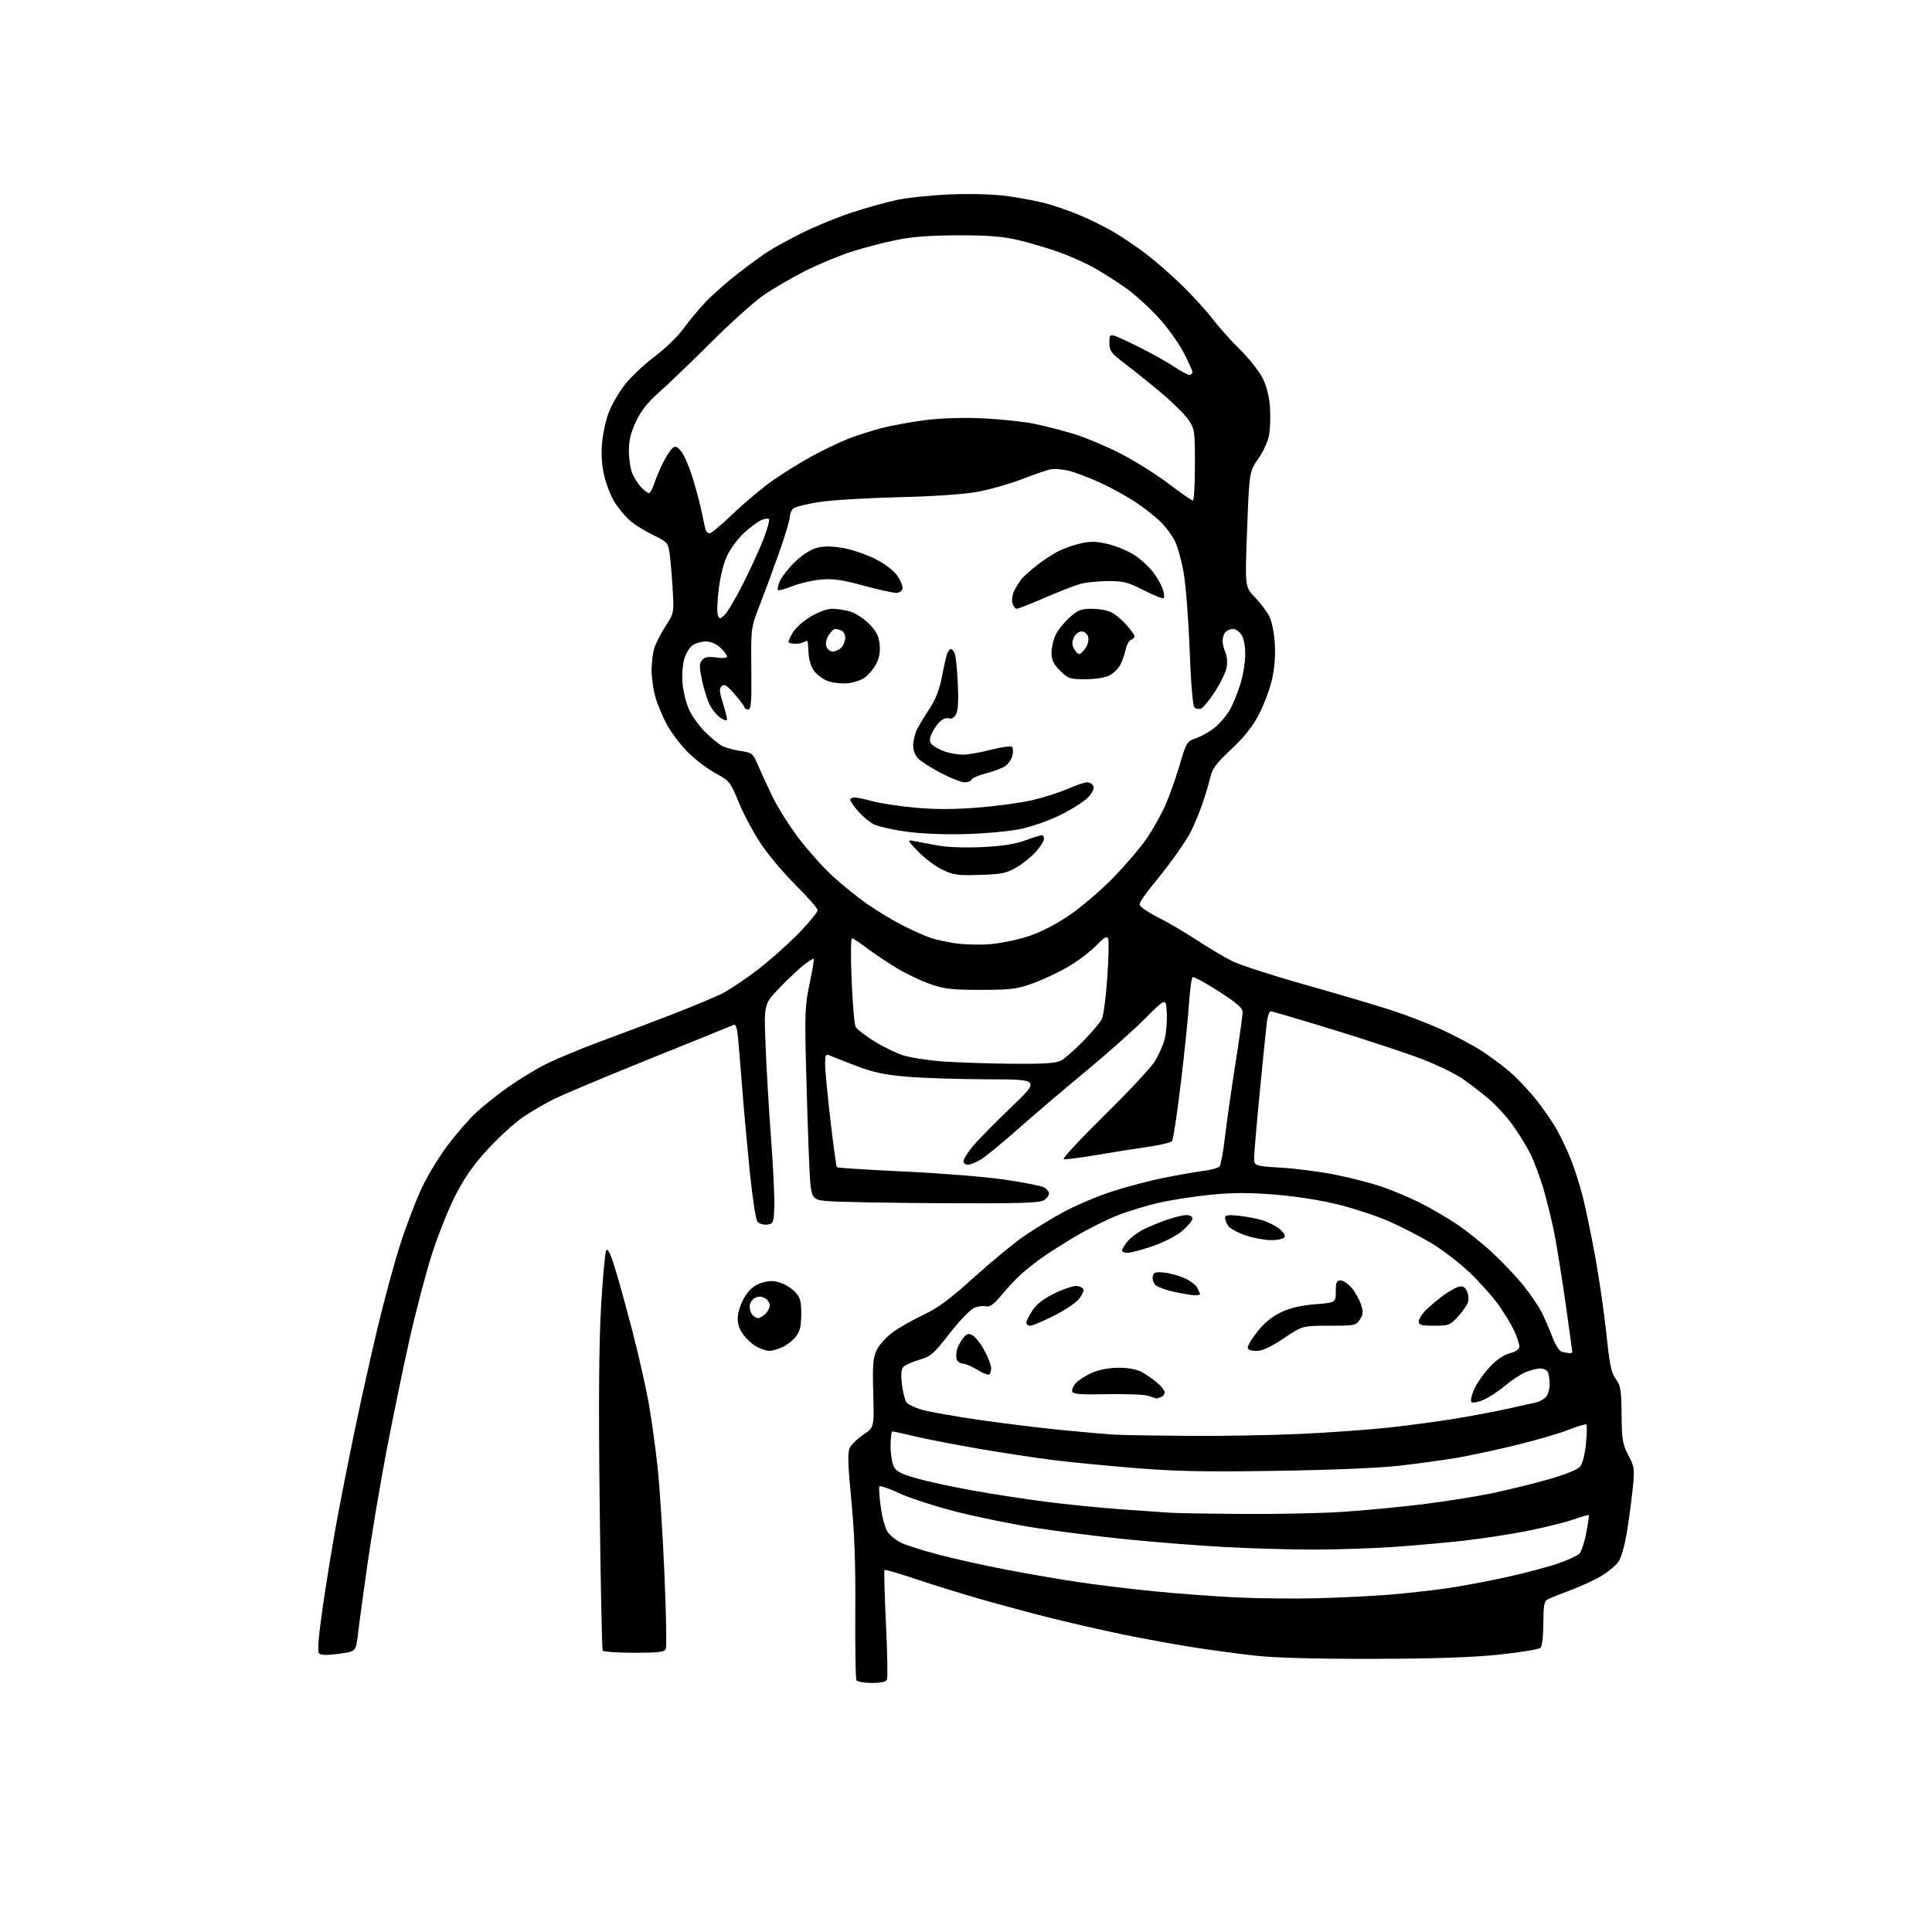 <?xml version="1.0" encoding="UTF-8" standalone="no"?>
<svg 
  version="1.1" 
  xmlns="http://www.w3.org/2000/svg" 
  xmlns:xlink="http://www.w3.org/1999/xlink" 
  xmlns:svg="http://www.w3.org/2000/svg"
  xmlns:rdf="http://www.w3.org/1999/02/22-rdf-syntax-ns#"
  xmlns:cc="http://creativecommons.org/ns#"
  xmlns:dc="http://purl.org/dc/elements/1.1/"
  viewBox="0 0 768 768"
  width="768"
  height="768"
>
<style>svg {background-color: white; }</style>"
<path stroke="none" fill="black" fill-rule="evenodd" d="M346.59,669.00C343.58,669.00 340.82,668.52 340.46,667.93C340.10,667.35 339.89,655.08 339.99,640.68C340.13,621.81 339.69,609.42 338.41,596.30C337.07,582.58 336.91,577.50 337.74,575.67C338.35,574.33 340.80,571.92 343.18,570.32C347.50,567.41 347.50,567.41 347.13,553.86C346.82,542.55 347.04,539.71 348.49,536.66C349.45,534.65 352.31,531.48 354.86,529.62C357.41,527.76 362.93,524.61 367.12,522.64C372.94,519.88 377.65,516.39 387.18,507.77C394.03,501.57 402.98,494.19 407.07,491.38C411.16,488.56 418.33,484.19 423.02,481.66C427.71,479.13 436.26,475.53 442.02,473.64C447.78,471.76 457.23,469.28 463.00,468.14C468.77,466.99 475.85,465.76 478.73,465.40C481.61,465.04 484.36,464.24 484.84,463.62C485.31,463.01 486.26,457.79 486.94,452.04C487.61,446.29 489.47,433.24 491.06,423.04C492.66,412.84 493.97,403.53 493.98,402.35C494.00,400.71 491.70,398.72 484.45,394.07C479.20,390.70 474.54,388.17 474.10,388.44C473.66,388.71 473.02,393.33 472.67,398.71C472.33,404.10 470.85,418.40 469.40,430.50C467.95,442.60 466.37,452.99 465.90,453.59C465.42,454.18 461.08,455.23 456.26,455.91C451.44,456.59 442.21,458.05 435.75,459.16C429.29,460.26 423.49,461.00 422.85,460.78C422.22,460.57 429.42,452.81 438.85,443.53C448.29,434.25 457.33,424.60 458.94,422.08C460.55,419.56 462.37,415.47 462.99,412.99C463.61,410.52 463.98,405.81 463.81,402.53C463.50,396.57 463.50,396.57 455.00,405.07C450.32,409.75 439.75,419.15 431.50,425.96C423.25,432.77 411.31,442.93 404.96,448.55C398.61,454.17 391.86,459.72 389.96,460.88C388.06,462.04 385.71,462.99 384.75,463.00C383.79,463.00 383.00,462.37 383.00,461.59C383.00,460.82 384.60,458.23 386.55,455.84C388.50,453.46 395.36,446.46 401.80,440.30C413.50,429.09 413.50,429.09 392.50,429.04C380.95,429.01 366.40,428.53 360.17,427.98C351.36,427.20 346.90,426.23 340.17,423.64C335.40,421.80 330.71,419.96 329.75,419.54C328.24,418.89 328.00,419.36 328.00,422.99C328.00,425.30 328.95,435.36 330.11,445.35C331.27,455.33 332.43,463.72 332.68,463.99C332.94,464.26 344.93,465.02 359.32,465.69C373.72,466.35 391.68,467.80 399.24,468.90C406.79,470.01 413.88,471.40 414.99,471.99C416.09,472.59 417.00,473.71 417.00,474.50C417.00,475.29 415.99,476.51 414.75,477.21C413.01,478.21 403.84,478.45 374.00,478.29C352.82,478.17 332.53,477.80 328.90,477.45C322.30,476.83 322.30,476.83 321.64,461.66C321.27,453.32 320.71,436.15 320.39,423.50C319.88,402.89 320.03,399.51 321.83,391.00C322.94,385.78 323.67,381.34 323.47,381.13C323.26,380.93 321.38,382.11 319.30,383.77C317.21,385.43 312.84,389.57 309.60,392.98C303.69,399.17 303.69,399.17 304.31,415.34C304.65,424.23 305.64,441.02 306.51,452.65C307.39,464.28 307.97,476.65 307.80,480.15C307.52,486.14 307.36,486.52 304.91,486.80C303.49,486.97 301.78,486.44 301.10,485.63C300.41,484.79 299.06,475.94 298.00,465.32C296.97,454.97 295.61,439.98 294.99,432.00C294.37,424.02 293.63,415.10 293.35,412.17C293.01,408.60 292.45,407.03 291.67,407.39C291.03,407.69 276.10,413.74 258.49,420.83C240.89,427.92 223.56,435.20 219.99,437.00C216.42,438.80 210.98,441.98 207.90,444.07C204.82,446.16 198.72,451.69 194.35,456.37C188.54,462.58 185.02,467.52 181.29,474.69C178.48,480.08 174.17,490.80 171.71,498.50C169.25,506.20 165.18,521.73 162.66,533.00C160.14,544.27 156.06,564.08 153.59,577.00C151.13,589.92 147.76,609.95 146.11,621.50C144.47,633.05 142.75,645.65 142.31,649.50C141.50,656.50 141.50,656.50 134.71,657.41C130.08,658.04 127.59,657.99 126.86,657.26C126.11,656.51 126.55,650.97 128.37,638.35C129.79,628.53 132.32,613.08 134.00,604.00C135.68,594.92 138.89,578.73 141.13,568.00C143.36,557.27 147.38,539.27 150.05,528.00C152.72,516.73 156.90,501.41 159.32,493.96C161.75,486.51 165.60,476.53 167.87,471.78C170.14,467.02 174.66,459.61 177.92,455.31C181.17,451.02 186.01,445.40 188.67,442.84C191.33,440.28 197.10,435.62 201.50,432.48C205.90,429.35 212.88,425.08 217.00,423.01C221.12,420.94 230.80,416.92 238.50,414.07C246.20,411.23 259.02,406.39 267.00,403.31C274.98,400.23 283.98,396.47 287.02,394.96C290.06,393.44 296.58,389.06 301.52,385.23C306.46,381.39 313.76,374.87 317.75,370.73C321.74,366.60 325.00,362.59 325.00,361.83C325.00,361.08 321.14,356.64 316.43,351.98C311.72,347.32 305.46,339.90 302.52,335.50C299.58,331.10 295.61,323.68 293.69,319.00C290.32,310.79 290.01,310.40 284.54,307.45C281.42,305.78 276.47,302.03 273.53,299.12C270.59,296.21 266.74,291.12 264.97,287.80C263.20,284.48 261.14,279.45 260.39,276.63C259.64,273.81 259.02,269.25 259.02,266.50C259.01,263.75 259.45,259.93 259.98,258.00C260.52,256.07 262.54,252.05 264.47,249.05C267.98,243.59 267.98,243.59 267.36,233.55C267.02,228.02 266.46,221.70 266.11,219.50C265.53,215.78 265.06,215.29 259.28,212.50C255.87,210.85 251.66,208.15 249.93,206.50C248.19,204.85 245.69,201.80 244.36,199.73C243.03,197.65 241.23,193.15 240.35,189.73C239.26,185.49 238.93,181.26 239.30,176.50C239.60,172.65 240.81,166.98 242.00,163.90C243.19,160.82 246.09,155.84 248.45,152.84C250.80,149.83 256.11,144.83 260.25,141.72C264.38,138.61 269.47,133.69 271.56,130.79C273.64,127.89 277.63,123.09 280.42,120.13C283.21,117.17 289.10,111.97 293.50,108.58C297.90,105.19 303.34,101.24 305.60,99.80C307.85,98.35 313.74,95.14 318.68,92.66C323.62,90.18 332.35,86.58 338.08,84.66C343.81,82.75 352.10,80.42 356.50,79.49C360.90,78.55 370.58,77.56 378.00,77.27C385.77,76.96 395.11,77.22 399.97,77.88C404.63,78.50 411.37,79.75 414.97,80.65C418.56,81.55 425.10,83.80 429.50,85.66C433.90,87.51 440.20,90.67 443.50,92.69C446.80,94.71 452.20,98.39 455.50,100.87C458.80,103.36 465.04,108.79 469.36,112.95C473.68,117.10 479.27,123.20 481.79,126.50C484.30,129.80 489.33,135.43 492.98,139.02C496.62,142.61 500.69,147.78 502.01,150.52C503.51,153.59 504.58,157.89 504.83,161.74C505.05,165.17 504.93,170.00 504.56,172.47C504.15,175.17 502.43,179.08 500.25,182.24C496.62,187.50 496.62,187.50 495.75,210.40C494.87,233.30 494.87,233.30 498.83,237.40C501.00,239.65 503.58,243.07 504.56,245.00C505.61,247.06 506.51,251.58 506.77,256.00C507.04,260.83 506.62,265.95 505.58,270.39C504.69,274.17 502.33,280.38 500.34,284.17C497.83,288.95 494.47,293.16 489.39,297.91C483.31,303.59 481.89,305.52 481.06,309.25C480.50,311.72 478.88,316.98 477.46,320.93C476.03,324.88 473.91,329.77 472.73,331.81C471.56,333.84 468.80,337.98 466.60,341.00C464.41,344.02 460.45,349.11 457.81,352.30C455.16,355.49 453.00,358.75 453.00,359.54C453.00,360.33 456.26,362.62 460.25,364.62C464.24,366.63 471.26,370.74 475.85,373.77C480.45,376.79 486.75,380.53 489.85,382.07C492.96,383.61 505.93,387.81 518.67,391.40C531.41,394.99 546.88,399.56 553.04,401.56C559.20,403.55 568.40,407.11 573.47,409.46C578.54,411.81 585.35,415.43 588.59,417.49C591.84,419.56 596.89,423.27 599.81,425.75C602.73,428.23 607.52,433.24 610.44,436.88C613.36,440.52 617.17,446.03 618.90,449.13C620.64,452.22 623.18,457.62 624.56,461.13C625.94,464.63 627.99,471.10 629.12,475.50C630.25,479.90 632.48,490.59 634.07,499.25C635.66,507.91 637.68,521.81 638.55,530.13C639.84,542.54 640.52,545.78 642.31,548.21C644.24,550.81 644.51,552.51 644.60,562.33C644.69,572.30 644.98,574.04 647.30,578.50C649.82,583.35 649.87,583.78 648.91,592.85C648.36,598.00 647.29,605.79 646.53,610.17C645.76,614.56 644.40,619.26 643.50,620.63C642.61,622.00 639.78,624.45 637.23,626.07C634.68,627.69 628.97,630.37 624.54,632.03C620.12,633.68 615.83,635.42 615.00,635.89C613.85,636.53 613.50,638.73 613.50,645.31C613.50,650.31 613.03,654.36 612.38,655.02C611.76,655.63 604.34,656.86 595.88,657.74C585.18,658.85 569.99,659.36 546.00,659.42C523.88,659.47 507.19,659.03 499.50,658.20C492.90,657.48 481.65,655.98 474.50,654.86C467.35,653.74 454.98,651.49 447.00,649.85C439.02,648.21 426.20,645.30 418.50,643.38C410.80,641.47 398.20,638.09 390.50,635.89C382.80,633.69 370.99,630.03 364.25,627.77C357.52,625.51 351.82,623.85 351.60,624.08C351.37,624.31 351.63,633.87 352.18,645.31C352.72,656.76 352.92,666.77 352.61,667.56C352.23,668.57 350.43,669.00 346.59,669.00zM252.09,657.00C245.51,657.00 239.88,656.61 239.58,656.13C239.29,655.65 238.75,629.44 238.38,597.88C237.92,557.70 238.08,534.22 238.93,519.54C239.59,508.01 240.51,497.91 240.96,497.10C241.54,496.06 242.55,498.01 244.30,503.56C245.68,507.93 248.85,519.38 251.35,529.00C253.85,538.62 256.80,551.67 257.91,558.00C259.02,564.33 260.60,575.80 261.43,583.50C262.25,591.20 263.46,610.15 264.12,625.61C264.78,641.07 265.04,654.45 264.69,655.36C264.16,656.75 262.27,657.00 252.09,657.00zM524.00,635.32C533.08,635.08 545.90,634.44 552.50,633.89C559.10,633.35 569.23,632.23 575.00,631.40C580.77,630.57 591.56,628.55 598.96,626.91C606.36,625.27 615.55,622.83 619.38,621.50C623.21,620.17 627.01,618.42 627.82,617.61C628.63,616.80 629.86,613.08 630.57,609.33C631.27,605.58 631.73,602.40 631.59,602.25C631.45,602.11 628.67,602.91 625.41,604.04C622.16,605.16 614.10,607.16 607.50,608.49C600.90,609.82 589.42,611.59 582.00,612.43C574.58,613.27 561.75,614.41 553.50,614.96C545.25,615.52 531.08,615.98 522.00,615.98C512.92,615.99 497.18,615.54 487.00,614.98C476.82,614.43 459.50,613.07 448.50,611.97C437.50,610.86 421.07,608.81 412.00,607.41C402.93,606.00 388.66,603.10 380.29,600.97C371.92,598.84 361.69,595.53 357.55,593.62C353.42,591.71 349.82,590.48 349.57,590.89C349.32,591.29 349.56,594.97 350.11,599.06C350.65,603.15 351.89,607.62 352.86,609.00C353.83,610.38 356.19,612.28 358.10,613.23C360.00,614.18 366.72,616.32 373.03,617.98C379.34,619.64 391.48,622.34 400.00,623.97C408.52,625.60 421.35,627.82 428.50,628.89C435.65,629.97 449.15,631.61 458.50,632.54C467.85,633.47 482.70,634.58 491.50,635.00C500.30,635.42 514.92,635.57 524.00,635.32zM494.17,601.83C507.74,601.92 525.74,601.53 534.17,600.96C542.60,600.39 556.70,599.05 565.50,597.97C574.30,596.89 586.75,594.91 593.16,593.57C599.58,592.23 609.70,589.74 615.66,588.03C622.09,586.20 627.16,584.16 628.12,583.02C629.07,581.90 630.02,578.18 630.44,573.96C630.82,570.03 630.90,566.57 630.61,566.28C630.32,565.99 627.21,566.90 623.70,568.31C620.19,569.71 610.84,572.45 602.91,574.39C594.98,576.32 584.32,578.62 579.21,579.49C574.11,580.36 563.98,581.76 556.71,582.60C548.57,583.54 529.69,584.34 507.50,584.68C478.77,585.13 467.36,584.90 451.00,583.56C439.73,582.64 425.10,581.21 418.50,580.38C411.90,579.56 398.73,577.55 389.23,575.92C379.74,574.29 368.26,572.07 363.73,570.99C359.20,569.90 355.16,569.01 354.75,569.01C354.34,569.00 354.01,571.59 354.01,574.75C354.02,577.91 354.59,581.61 355.28,582.96C356.24,584.87 358.26,585.93 364.12,587.61C368.30,588.80 378.20,590.96 386.11,592.40C394.03,593.84 407.31,595.89 415.62,596.96C423.94,598.03 437.44,599.38 445.62,599.96C453.81,600.54 462.52,601.16 465.00,601.33C467.48,601.51 480.60,601.73 494.17,601.83zM473.00,570.79C485.93,570.88 505.82,570.52 517.20,569.99C528.59,569.46 544.34,568.32 552.20,567.47C560.07,566.61 571.90,565.02 578.50,563.94C585.10,562.85 594.55,561.06 599.50,559.96C604.45,558.86 609.48,557.74 610.68,557.48C611.88,557.21 613.57,556.29 614.43,555.43C615.29,554.56 616.00,552.35 616.00,550.51C616.00,548.67 615.73,546.45 615.39,545.58C615.06,544.71 613.69,544.00 612.36,544.00C611.03,544.00 608.37,544.66 606.45,545.46C604.53,546.26 600.83,548.71 598.23,550.90C595.63,553.10 591.75,555.62 589.62,556.52C587.48,557.41 585.37,557.77 584.92,557.32C584.47,556.87 584.94,554.61 585.97,552.31C587.00,550.00 589.74,546.07 592.05,543.57C594.76,540.62 597.61,538.64 600.12,537.97C602.73,537.27 603.99,536.36 603.98,535.21C603.97,534.27 603.06,531.52 601.96,529.10C600.86,526.69 598.01,521.96 595.61,518.60C593.21,515.24 587.91,509.34 583.83,505.50C579.75,501.65 572.83,496.40 568.45,493.83C564.08,491.27 556.72,487.51 552.09,485.48C547.46,483.44 538.55,480.49 532.29,478.90C525.32,477.15 515.51,475.59 507.05,474.90C496.70,474.06 490.22,474.06 481.35,474.92C474.83,475.56 465.45,477.01 460.50,478.16C455.55,479.31 448.12,481.59 444.00,483.22C439.88,484.84 432.45,488.57 427.50,491.50C422.55,494.43 416.43,498.33 413.89,500.16C411.35,502.00 407.75,504.86 405.89,506.53C404.03,508.19 400.58,511.86 398.24,514.68C395.03,518.53 393.48,519.68 391.98,519.28C390.88,519.00 388.75,519.27 387.24,519.90C385.73,520.52 381.35,525.09 377.50,530.04C371.12,538.26 370.04,539.19 365.33,540.57C362.49,541.41 359.64,542.72 359.01,543.49C358.23,544.43 358.07,546.74 358.53,550.41C358.91,553.44 359.74,556.62 360.37,557.49C361.00,558.35 363.98,559.72 367.01,560.53C370.03,561.34 380.15,563.11 389.50,564.47C398.85,565.82 413.48,567.62 422.00,568.46C430.52,569.30 440.20,570.13 443.50,570.31C446.80,570.48 460.07,570.70 473.00,570.79zM459.67,555.91C459.58,555.87 458.15,555.40 456.50,554.87C454.85,554.35 447.46,554.05 440.08,554.21C429.72,554.43 426.57,554.20 426.23,553.19C425.99,552.47 426.63,550.95 427.65,549.81C428.67,548.67 431.52,546.84 434.00,545.74C436.83,544.48 440.73,543.72 444.50,543.69C448.18,543.67 451.71,544.29 453.63,545.29C455.35,546.19 458.16,548.11 459.88,549.55C461.60,551.00 463.00,552.76 463.00,553.48C463.00,554.20 462.29,555.06 461.42,555.39C460.55,555.73 459.76,555.96 459.67,555.91zM393.18,546.39C392.73,546.67 390.59,545.81 388.43,544.48C386.27,543.15 383.70,542.05 382.72,542.03C381.74,542.01 380.68,541.32 380.36,540.50C380.04,539.67 380.05,537.93 380.38,536.62C380.71,535.32 381.80,533.24 382.80,531.99C384.29,530.15 385.00,529.93 386.62,530.80C387.71,531.38 389.82,534.09 391.30,536.81C392.79,539.54 394.00,542.70 394.00,543.83C394.00,544.96 393.63,546.11 393.18,546.39zM623.75,537.88C624.44,537.95 625.00,537.76 625.00,537.46C625.00,537.16 623.88,528.95 622.50,519.21C621.13,509.47 619.11,496.84 618.03,491.13C616.94,485.43 614.87,476.89 613.42,472.14C611.97,467.40 609.66,461.26 608.27,458.51C606.89,455.75 603.83,450.78 601.47,447.45C599.11,444.12 594.78,439.36 591.84,436.87C588.90,434.37 584.13,430.71 581.24,428.73C578.35,426.76 571.21,423.30 565.39,421.05C559.57,418.80 543.85,413.59 530.47,409.48C517.09,405.37 505.68,402.00 505.13,402.00C504.58,402.00 503.89,403.91 503.60,406.25C503.31,408.59 502.07,420.85 500.84,433.50C499.60,446.15 498.57,458.07 498.55,460.00C498.50,463.50 498.50,463.50 509.56,464.19C515.64,464.57 525.31,465.84 531.06,467.01C536.80,468.17 544.88,470.26 549.00,471.64C553.12,473.01 560.00,475.89 564.28,478.03C568.56,480.17 575.27,484.06 579.18,486.69C583.09,489.31 589.59,494.54 593.62,498.30C597.65,502.06 603.15,507.92 605.84,511.32C608.53,514.72 611.69,519.39 612.86,521.70C614.04,524.02 615.92,528.37 617.04,531.39C618.21,534.49 619.83,537.07 620.80,537.32C621.73,537.57 623.06,537.82 623.75,537.88zM305.72,537.00C304.50,536.99 302.03,536.10 300.24,535.01C298.45,533.91 296.06,531.55 294.94,529.76C293.48,527.43 293.03,525.41 293.36,522.68C293.62,520.58 294.99,517.11 296.40,514.97C298.20,512.26 300.14,510.74 302.86,509.92C305.79,509.04 307.59,509.04 310.22,509.91C312.14,510.54 314.78,512.21 316.10,513.61C318.10,515.73 318.50,517.20 318.50,522.33C318.50,526.94 318.00,529.17 316.50,531.17C315.40,532.64 313.02,534.55 311.22,535.42C309.41,536.29 306.93,537.00 305.72,537.00zM499.42,537.00C497.14,537.00 496.00,536.53 496.00,535.59C496.00,534.81 497.77,531.93 499.94,529.19C502.53,525.92 505.71,523.33 509.19,521.67C512.84,519.94 517.08,518.93 522.75,518.47C531.00,517.79 531.00,517.79 531.00,513.40C531.00,509.73 531.32,509.00 532.91,509.00C533.96,509.00 535.95,510.34 537.33,511.97C538.70,513.61 540.36,516.55 541.00,518.51C541.99,521.49 541.91,522.48 540.57,524.54C539.02,526.90 538.51,527.00 528.37,527.00C517.78,527.00 517.78,527.00 510.31,532.00C504.98,535.57 501.85,537.00 499.42,537.00zM409.52,527.00C408.68,527.00 408.00,526.43 408.00,525.73C408.00,525.03 409.13,522.81 410.50,520.78C412.21,518.27 415.07,516.11 419.53,513.98C423.12,512.27 427.02,511.01 428.20,511.18C429.38,511.36 430.50,511.99 430.70,512.58C430.89,513.18 430.09,514.88 428.92,516.37C427.75,517.86 423.25,520.86 418.92,523.04C414.59,525.22 410.36,527.00 409.52,527.00zM570.12,527.00C564.89,527.00 564.00,526.74 564.00,525.20C564.00,524.20 565.46,522.02 567.25,520.35C569.04,518.68 572.08,516.17 574.00,514.77C575.92,513.37 578.49,511.93 579.69,511.57C581.32,511.07 582.17,511.45 583.02,513.05C583.65,514.22 583.93,516.16 583.63,517.35C583.33,518.54 581.54,521.20 579.66,523.26C576.41,526.80 575.90,527.00 570.12,527.00zM301.37,524.00C301.91,524.00 303.17,523.26 304.17,522.35C305.18,521.43 306.00,519.88 306.00,518.88C306.00,517.88 305.10,516.59 304.00,516.00C302.58,515.24 301.42,515.24 300.00,516.00C298.90,516.59 298.00,518.09 298.00,519.34C298.00,520.58 298.54,522.14 299.20,522.80C299.86,523.46 300.84,524.00 301.37,524.00zM474.75,514.90C473.51,514.84 469.92,514.23 466.78,513.54C463.63,512.85 460.34,511.70 459.48,510.98C458.61,510.26 458.04,508.74 458.20,507.59C458.46,505.80 459.08,505.55 462.50,505.84C464.70,506.02 468.37,506.99 470.66,507.99C472.95,508.99 475.32,510.72 475.91,511.84C476.51,512.96 477.00,514.12 477.00,514.43C477.00,514.75 475.99,514.95 474.75,514.90zM448.25,498.01C447.01,498.01 446.00,497.61 446.00,497.13C446.00,496.66 446.94,495.07 448.09,493.61C449.25,492.14 452.04,490.00 454.30,488.85C456.56,487.70 460.86,485.91 463.86,484.88C466.86,483.84 470.37,483.00 471.66,483.00C473.02,483.00 474.00,483.60 474.00,484.42C474.00,485.20 472.22,487.37 470.04,489.24C467.75,491.19 462.78,493.77 458.29,495.33C454.00,496.81 449.49,498.02 448.25,498.01zM505.19,492.97C502.61,492.95 498.05,492.09 495.05,491.05C492.05,490.02 489.01,488.37 488.30,487.39C487.58,486.42 487.00,484.97 487.00,484.17C487.00,483.02 488.09,482.83 492.34,483.27C495.27,483.57 499.50,484.37 501.73,485.04C503.96,485.70 507.03,487.25 508.55,488.46C510.17,489.75 511.02,491.15 510.60,491.83C510.21,492.48 507.77,492.99 505.19,492.97zM402.30,422.86C415.13,422.97 419.74,422.66 421.80,421.57C423.28,420.79 427.26,417.30 430.64,413.82C434.01,410.35 437.31,406.44 437.98,405.15C438.64,403.86 439.62,396.49 440.15,388.79C440.69,381.08 440.85,374.06 440.52,373.19C440.04,371.94 439.05,372.49 435.79,375.86C433.52,378.20 428.61,381.92 424.89,384.14C421.16,386.35 414.82,389.35 410.81,390.81C404.28,393.18 402.06,393.46 390.00,393.48C378.48,393.50 375.52,393.16 369.87,391.21C366.22,389.95 360.20,387.09 356.50,384.85C352.80,382.62 347.46,379.04 344.63,376.90C341.81,374.76 339.12,373.01 338.66,373.00C338.20,373.00 338.14,380.54 338.54,389.75C338.93,398.96 339.63,407.24 340.11,408.15C340.58,409.05 343.78,411.57 347.23,413.74C350.68,415.92 355.87,418.47 358.76,419.43C361.66,420.39 368.86,421.52 374.76,421.94C380.67,422.36 393.06,422.78 402.30,422.86zM392.86,375.38C396.91,375.12 403.77,373.78 408.11,372.40C413.26,370.78 419.04,367.87 424.75,364.05C429.63,360.77 437.51,354.05 442.58,348.84C447.58,343.70 453.59,336.64 455.95,333.14C458.30,329.64 461.51,323.95 463.08,320.49C464.64,317.04 467.22,309.83 468.81,304.48C471.62,294.98 471.78,294.72 475.47,293.45C477.54,292.74 480.88,290.84 482.87,289.23C484.87,287.62 487.51,284.55 488.75,282.40C489.99,280.26 491.90,275.64 493.00,272.14C494.10,268.65 495.00,263.24 495.00,260.12C495.00,256.60 494.41,253.60 493.44,252.22C492.59,251.00 491.10,250.00 490.14,250.00C489.18,250.00 487.86,250.54 487.20,251.20C486.54,251.86 486.00,253.41 486.00,254.65C486.00,255.89 486.51,258.02 487.13,259.38C487.75,260.75 487.96,263.38 487.60,265.30C487.25,267.21 485.17,271.53 482.98,274.91C480.79,278.29 478.30,281.33 477.43,281.66C476.57,281.99 475.38,281.78 474.79,281.19C474.14,280.54 473.39,271.43 472.90,258.31C472.45,246.31 471.38,232.53 470.52,227.67C469.67,222.82 468.07,217.09 466.97,214.95C465.88,212.81 463.42,209.49 461.51,207.57C459.59,205.66 455.26,202.21 451.88,199.92C448.50,197.62 442.08,194.06 437.62,192.00C433.15,189.94 427.36,187.74 424.74,187.11C422.12,186.48 418.75,186.27 417.24,186.64C415.73,187.01 410.60,188.80 405.84,190.63C401.08,192.46 393.21,194.67 388.34,195.54C382.92,196.52 370.79,197.33 357.00,197.66C344.62,197.95 330.51,198.81 325.64,199.57C320.77,200.32 316.15,201.46 315.39,202.09C314.63,202.73 314.00,204.20 313.99,205.37C313.99,206.54 312.17,212.68 309.95,219.00C307.73,225.32 304.24,234.78 302.21,240.00C298.50,249.50 298.50,249.50 298.67,265.75C298.80,279.17 298.58,282.00 297.42,282.00C296.64,282.00 296.00,281.66 296.00,281.25C296.00,280.84 294.23,278.48 292.08,276.00C288.95,272.40 287.92,271.75 286.90,272.74C285.87,273.74 285.95,275.00 287.31,279.32C288.24,282.27 289.00,285.21 289.00,285.86C289.00,286.65 288.14,286.48 286.44,285.37C285.04,284.45 283.08,282.08 282.09,280.10C281.11,278.12 279.73,273.69 279.02,270.26C277.95,265.09 277.96,263.75 279.08,262.41C280.10,261.18 281.46,260.93 284.71,261.37C287.36,261.74 289.00,261.57 289.00,260.93C289.00,260.37 287.81,258.80 286.35,257.45C284.72,255.93 282.51,255.00 280.58,255.00C278.85,255.00 276.46,255.69 275.25,256.54C274.04,257.38 272.54,259.97 271.92,262.29C271.28,264.64 271.04,269.03 271.37,272.22C271.70,275.37 272.90,279.94 274.05,282.38C275.20,284.83 278.02,288.70 280.32,291.00C282.62,293.29 285.63,295.76 287.01,296.49C288.40,297.21 291.71,298.13 294.38,298.53C298.97,299.22 299.33,299.50 301.17,303.88C302.25,306.42 304.89,312.17 307.06,316.65C309.23,321.13 314.10,328.81 317.89,333.72C321.68,338.62 327.64,345.24 331.14,348.43C334.64,351.62 340.65,356.47 344.50,359.21C348.35,361.94 354.88,365.88 359.00,367.95C363.12,370.03 368.10,372.24 370.05,372.87C372.00,373.50 376.27,374.44 379.55,374.95C382.82,375.45 388.81,375.65 392.86,375.38zM389.51,347.78C380.58,348.06 378.96,347.83 374.50,345.66C371.75,344.33 367.48,341.11 365.00,338.51C360.50,333.79 360.50,333.79 363.50,334.36C365.15,334.67 369.30,335.45 372.73,336.09C376.41,336.78 383.58,337.04 390.23,336.74C398.13,336.39 403.27,335.60 407.41,334.12C410.66,332.95 413.69,332.00 414.16,332.00C414.62,332.00 415.00,332.66 415.00,333.47C415.00,334.27 413.59,336.54 411.86,338.50C410.14,340.47 406.66,343.29 404.13,344.77C400.11,347.13 398.26,347.51 389.51,347.78zM383.50,331.57C374.96,331.79 365.74,331.39 359.86,330.54C354.55,329.78 348.88,328.47 347.26,327.63C345.63,326.79 342.88,324.49 341.15,322.52C339.42,320.54 338.00,318.50 338.00,317.97C338.00,317.43 338.79,317.01 339.75,317.01C340.71,317.02 343.98,317.70 347.00,318.53C350.02,319.36 357.61,320.50 363.84,321.07C371.77,321.79 379.31,321.77 388.84,321.02C396.36,320.42 406.14,319.08 410.60,318.02C415.05,316.97 421.29,314.96 424.47,313.56C427.65,312.15 431.11,311.00 432.16,311.00C433.20,311.00 434.33,311.70 434.66,312.56C435.02,313.50 434.17,315.26 432.50,317.00C430.98,318.58 426.09,321.70 421.62,323.92C416.99,326.22 410.06,328.65 405.50,329.58C401.10,330.48 391.20,331.38 383.50,331.57zM383.49,311.00C382.20,311.00 378.08,309.40 374.33,307.45C370.59,305.50 366.50,302.94 365.26,301.77C363.78,300.38 363.00,298.49 363.00,296.28C363.00,294.42 363.74,291.46 364.65,289.71C365.56,287.95 367.82,284.24 369.66,281.45C371.97,277.98 373.47,274.06 374.45,268.95C375.23,264.85 376.17,260.71 376.54,259.75C376.91,258.79 377.57,258.00 378.00,258.00C378.43,258.00 379.11,258.79 379.52,259.75C379.92,260.71 380.47,266.04 380.75,271.58C381.08,278.34 380.86,282.40 380.06,283.88C379.28,285.34 378.28,285.91 377.12,285.54C376.05,285.20 374.54,285.86 373.25,287.24C372.09,288.48 370.68,290.69 370.13,292.15C369.33,294.26 369.47,295.10 370.81,296.26C371.74,297.06 374.03,298.23 375.90,298.86C377.77,299.49 380.92,299.99 382.90,299.98C384.88,299.97 389.87,299.09 393.99,298.02C398.11,296.95 401.84,296.44 402.29,296.89C402.74,297.34 402.81,298.93 402.43,300.41C402.06,301.90 400.75,303.77 399.52,304.58C398.30,305.38 394.88,306.66 391.93,307.43C388.98,308.19 386.40,309.31 386.20,309.91C386.00,310.51 384.78,311.00 383.49,311.00zM336.86,271.61C334.46,271.82 330.97,271.43 329.09,270.75C327.22,270.06 324.76,268.25 323.63,266.73C322.35,264.99 321.51,262.19 321.39,259.23C321.29,256.63 321.04,254.58 320.85,254.69C320.66,254.79 319.75,255.16 318.82,255.51C317.90,255.87 316.20,256.01 315.06,255.83C312.98,255.50 312.98,255.47 314.83,252.00C315.94,249.90 318.82,247.20 322.05,245.25C325.34,243.26 328.74,242.00 330.84,242.00C332.73,242.00 335.98,242.51 338.07,243.14C340.15,243.76 343.52,245.97 345.54,248.05C348.35,250.92 349.33,252.84 349.67,256.16C349.97,259.12 349.54,261.59 348.30,263.93C347.31,265.81 345.31,268.23 343.86,269.29C342.41,270.35 339.26,271.39 336.86,271.61zM431.45,270.00C425.22,270.00 424.58,269.78 421.40,266.60C418.76,263.96 418.00,262.37 418.00,259.50C418.00,257.47 418.72,254.28 419.60,252.42C420.48,250.57 422.96,247.46 425.11,245.52C428.48,242.47 429.68,242.00 434.05,242.00C436.83,242.00 440.36,242.65 441.90,243.45C443.44,244.25 446.12,246.51 447.85,248.48C449.58,250.46 451.00,252.46 451.00,252.93C451.00,253.40 450.37,254.03 449.59,254.33C448.82,254.62 447.87,256.36 447.47,258.18C447.08,260.01 446.13,262.73 445.36,264.23C444.59,265.74 442.65,267.65 441.03,268.48C439.27,269.39 435.44,270.00 431.45,270.00zM429.01,260.00C429.53,260.00 430.68,258.90 431.56,257.55C432.51,256.11 432.90,254.26 432.52,253.05C432.15,251.90 431.00,251.00 429.91,251.00C428.83,251.00 427.48,252.05 426.88,253.37C426.09,255.10 426.11,256.33 426.93,257.87C427.56,259.04 428.49,260.00 429.01,260.00zM331.00,259.00C332.02,259.00 333.56,258.29 334.43,257.43C335.29,256.56 336.00,254.81 336.00,253.54C336.00,252.26 335.29,250.94 334.42,250.61C333.55,250.27 332.43,250.00 331.94,250.00C331.45,250.00 330.32,251.10 329.44,252.45C328.49,253.89 328.10,255.74 328.48,256.95C328.84,258.08 329.97,259.00 331.00,259.00zM288.01,244.49C289.09,243.51 292.39,237.94 295.35,232.11C298.30,226.27 301.98,218.23 303.52,214.24C305.06,210.25 306.03,206.69 305.66,206.33C305.30,205.97 303.91,206.18 302.56,206.79C301.21,207.41 298.25,209.59 295.98,211.64C293.70,213.69 290.72,217.60 289.34,220.32C287.76,223.43 286.43,228.47 285.74,233.94C285.14,238.72 284.96,243.45 285.34,244.45C286.01,246.20 286.12,246.20 288.01,244.49zM404.13,242.00C403.53,242.00 402.77,240.92 402.44,239.61C402.09,238.24 402.50,236.00 403.40,234.36C404.26,232.79 405.53,230.81 406.23,229.98C406.93,229.14 409.52,226.83 412.00,224.85C414.48,222.86 418.40,220.29 420.72,219.12C423.04,217.95 427.17,216.51 429.91,215.93C433.87,215.08 436.15,215.18 441.01,216.42C444.37,217.29 449.05,219.31 451.39,220.92C453.74,222.54 456.88,225.47 458.38,227.43C459.88,229.40 461.58,232.38 462.17,234.05C462.75,235.73 462.95,237.39 462.60,237.74C462.25,238.09 458.71,236.71 454.73,234.67C448.40,231.43 446.63,230.97 440.50,230.99C436.65,231.00 431.70,231.50 429.50,232.11C427.30,232.71 420.94,235.18 415.36,237.60C409.78,240.02 404.73,242.00 404.13,242.00zM356.49,235.67C355.40,235.77 349.55,234.50 343.50,232.85C334.81,230.48 331.22,229.96 326.42,230.37C323.08,230.66 317.96,231.83 315.04,232.98C312.13,234.13 309.51,234.85 309.24,234.57C308.96,234.29 309.29,232.72 309.96,231.09C310.64,229.45 313.29,226.05 315.84,223.53C318.68,220.73 322.06,218.51 324.50,217.84C327.40,217.04 330.28,217.03 335.00,217.82C338.57,218.42 344.41,220.39 347.96,222.20C352.01,224.27 355.29,226.79 356.75,228.95C358.03,230.85 358.94,233.10 358.77,233.95C358.61,234.80 357.58,235.58 356.49,235.67zM282.11,212.00C282.76,212.00 286.96,208.47 291.46,204.16C295.95,199.85 302.97,193.96 307.06,191.08C311.15,188.20 318.19,183.83 322.71,181.37C327.22,178.90 333.74,175.77 337.21,174.41C340.67,173.05 346.88,171.08 351.00,170.04C355.12,169.00 362.97,167.60 368.43,166.93C374.51,166.18 383.26,165.94 391.03,166.31C398.00,166.65 407.24,167.65 411.57,168.55C415.90,169.44 423.05,171.31 427.47,172.69C431.89,174.08 439.99,177.51 445.49,180.32C450.98,183.13 459.50,188.48 464.42,192.21C469.35,195.95 473.74,199.00 474.19,199.00C474.63,199.00 475.00,192.61 475.00,184.80C475.00,171.08 474.91,170.48 472.35,166.79C470.90,164.68 466.06,159.90 461.60,156.16C457.15,152.42 450.69,147.23 447.25,144.62C441.67,140.39 441.00,139.51 441.00,136.37C441.00,133.19 441.21,132.93 443.25,133.56C444.49,133.95 449.32,136.20 454.00,138.58C458.68,140.95 464.52,144.26 467.00,145.94C469.48,147.62 472.06,148.99 472.75,149.00C473.44,149.00 474.00,148.50 474.00,147.90C474.00,147.29 472.36,143.68 470.36,139.87C468.36,136.06 463.80,129.79 460.22,125.92C456.65,122.06 450.96,116.93 447.59,114.53C444.21,112.12 438.59,108.53 435.10,106.56C431.61,104.58 425.10,101.68 420.63,100.11C416.16,98.53 408.90,96.40 404.50,95.38C398.48,93.97 392.67,93.52 381.00,93.54C370.19,93.55 362.79,94.10 356.54,95.35C351.61,96.34 343.48,98.46 338.47,100.06C333.46,101.66 325.00,105.20 319.65,107.92C314.31,110.64 306.92,114.98 303.22,117.57C299.52,120.16 290.13,128.62 282.35,136.39C274.56,144.15 265.38,152.97 261.94,156.00C257.51,159.89 254.85,163.26 252.84,167.50C250.74,171.94 250.00,175.01 250.00,179.28C250.00,182.46 250.62,186.51 251.38,188.28C252.14,190.05 253.74,192.51 254.92,193.75C256.11,194.99 257.48,196.00 257.96,196.00C258.45,196.00 259.39,194.31 260.06,192.25C260.73,190.19 262.30,186.45 263.56,183.94C264.82,181.43 266.51,178.82 267.32,178.15C268.53,177.15 269.18,177.41 270.91,179.62C272.08,181.10 274.13,185.95 275.48,190.40C276.84,194.86 278.43,200.97 279.04,204.00C279.64,207.03 280.31,210.06 280.53,210.75C280.76,211.44 281.47,212.00 282.11,212.00z" />

</svg>